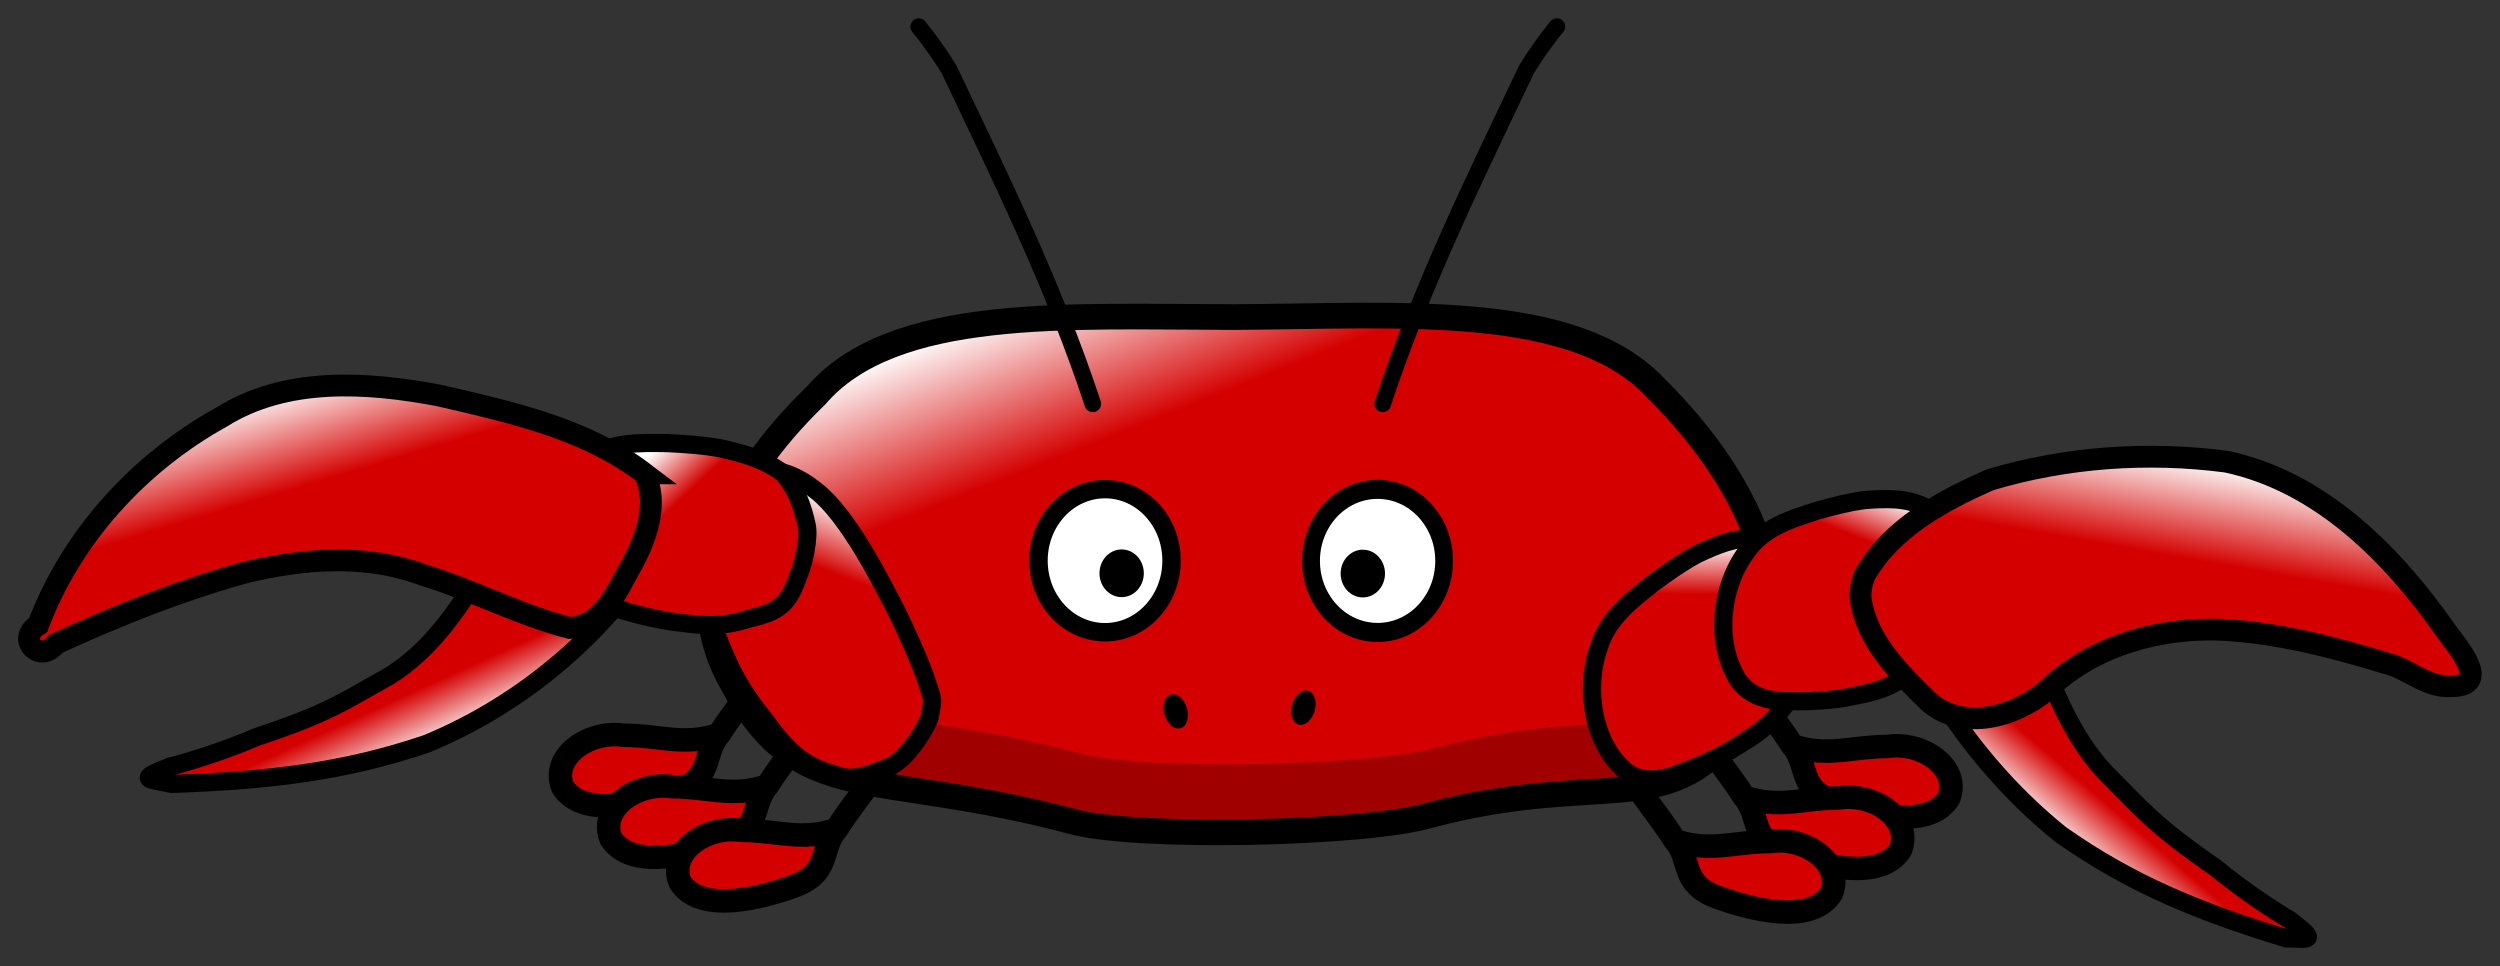 <?xml version="1.0" encoding="UTF-8" standalone="no"?>
<!-- Created with Inkscape (http://www.inkscape.org/) -->
<svg
    xmlns:inkscape="http://www.inkscape.org/namespaces/inkscape"
    xmlns:rdf="http://www.w3.org/1999/02/22-rdf-syntax-ns#"
    xmlns="http://www.w3.org/2000/svg"
    xmlns:sodipodi="http://sodipodi.sourceforge.net/DTD/sodipodi-0.dtd"
    xmlns:cc="http://creativecommons.org/ns#"
    xmlns:xlink="http://www.w3.org/1999/xlink"
    xmlns:dc="http://purl.org/dc/elements/1.1/"
    xmlns:svg="http://www.w3.org/2000/svg"
    xmlns:ns1="http://sozi.baierouge.fr"
    id="svg3152"
    sodipodi:docname="cartoon_crab.svg"
    viewBox="0 0 687.57 265.68"
    version="1.1"
    inkscape:version="0.48.2 r9819"
  >
  <rect x="0" y="0" width="687.57" height="265.68" fill="#333333" stroke="none"/>
  <defs
      id="defs3154"
    >
    <linearGradient
        id="linearGradient9630"
        y2="664.18"
        gradientUnits="userSpaceOnUse"
        y1="732.59"
        gradientTransform="matrix(.449 -.291 .245 .504 411.38 164.27)"
        x2="-60.665"
        x1="-139.74"
        inkscape:collect="always"
      >
      <stop
          id="stop6270-83-3"
          style="stop-color:#d40000"
          offset="0"
      />
      <stop
          id="stop6277-5-49"
          style="stop-color:#d40000"
          offset=".764"
      />
      <stop
          id="stop6272-5-0"
          style="stop-color:#ffffff"
          offset="1"
      />
    </linearGradient
    >
    <linearGradient
        id="linearGradient9502"
        y2="465.74"
        gradientUnits="userSpaceOnUse"
        y1="614.94"
        gradientTransform="matrix(-.198 -.45 .4 -.091 383.71 631.41)"
        x2="-7.502"
        x1="88.476"
        inkscape:collect="always"
      >
      <stop
          id="stop6270-1-6-9"
          style="stop-color:#d40000"
          offset="0"
      />
      <stop
          id="stop6277-4-6-9"
          style="stop-color:#d40000"
          offset=".764"
      />
      <stop
          id="stop6272-8-6-5"
          style="stop-color:#ffffff"
          offset="1"
      />
    </linearGradient
    >
    <linearGradient
        id="linearGradient3194"
        y2="664.18"
        gradientUnits="userSpaceOnUse"
        y1="732.59"
        gradientTransform="matrix(.345 -.441 .371 .388 274.1 245.68)"
        x2="-60.665"
        x1="-139.74"
        inkscape:collect="always"
      >
      <stop
          id="stop6270-83-3-6"
          style="stop-color:#d40000"
          offset="0"
      />
      <stop
          id="stop6277-5-49-0"
          style="stop-color:#d40000"
          offset=".764"
      />
      <stop
          id="stop6272-5-0-2"
          style="stop-color:#ffffff"
          offset="1"
      />
    </linearGradient
    >
    <linearGradient
        id="linearGradient3267"
        y2="617.5"
        gradientUnits="userSpaceOnUse"
        y1="787.2"
        gradientTransform="matrix(1.463 0 0 .695 -86.12 48.59)"
        x2="246.75"
        x1="388.27"
        inkscape:collect="always"
      >
      <stop
          id="stop6270"
          style="stop-color:#d40000"
          offset="0"
      />
      <stop
          id="stop6277"
          style="stop-color:#d40000"
          offset=".764"
      />
      <stop
          id="stop6272"
          style="stop-color:#ffffff"
          offset="1"
      />
    </linearGradient
    >
    <linearGradient
        id="linearGradient9612"
        y2="648.89"
        gradientUnits="userSpaceOnUse"
        x2="-91.518"
        gradientTransform="matrix(.512 -.125 .191 .534 136.83 142.05)"
        y1="746.02"
        x1="-42.83"
        inkscape:collect="always"
      >
      <stop
          id="stop6270-83"
          style="stop-color:#d40000"
          offset="0"
      />
      <stop
          id="stop6277-5"
          style="stop-color:#d40000"
          offset=".764"
      />
      <stop
          id="stop6272-5"
          style="stop-color:#ffffff"
          offset="1"
      />
    </linearGradient
    >
    <linearGradient
        id="linearGradient9459"
        y2="465.74"
        gradientUnits="userSpaceOnUse"
        y1="614.94"
        gradientTransform="matrix(.271 -.359 -.417 -.176 370.51 654.28)"
        x2="-7.502"
        x1="88.476"
        inkscape:collect="always"
      >
      <stop
          id="stop6270-1-6"
          style="stop-color:#d40000"
          offset="0"
      />
      <stop
          id="stop6277-4-6"
          style="stop-color:#d40000"
          offset=".764"
      />
      <stop
          id="stop6272-8-6"
          style="stop-color:#ffffff"
          offset="1"
      />
    </linearGradient
    >
    <linearGradient
        id="linearGradient3382"
        y2="644.02"
        gradientUnits="userSpaceOnUse"
        y1="746.02"
        gradientTransform="matrix(.448 .602 -.441 .253 607.12 443.03)"
        x2="-145.56"
        x1="-42.83"
        inkscape:collect="always"
      >
      <stop
          id="stop6270-83-3-1"
          style="stop-color:#d40000"
          offset="0"
      />
      <stop
          id="stop6277-5-49-2"
          style="stop-color:#d40000"
          offset=".764"
      />
      <stop
          id="stop6272-5-0-8"
          style="stop-color:#ffffff"
          offset="1"
      />
    </linearGradient
    >
    <linearGradient
        id="linearGradient4320"
        y2="666.78"
        gradientUnits="userSpaceOnUse"
        x2="108.5"
        gradientTransform="matrix(1.166 0 0 .996 116.88 -85.063)"
        y1="666.78"
        x1="55.979"
        inkscape:collect="always"
      >
      <stop
          id="stop4324"
          style="stop-color:#d40000"
          offset="0"
      />
      <stop
          id="stop4326"
          style="stop-color:#d40000"
          offset=".764"
      />
      <stop
          id="stop4328"
          style="stop-color:#ffffff"
          offset="1"
      />
    </linearGradient
    >
    <linearGradient
        id="linearGradient4346"
        y2="666.78"
        gradientUnits="userSpaceOnUse"
        y1="666.78"
        gradientTransform="matrix(1.166 0 0 .996 130.14 -70.918)"
        x2="108.5"
        x1="55.979"
        inkscape:collect="always"
      >
      <stop
          id="stop4324-0"
          style="stop-color:#d40000"
          offset="0"
      />
      <stop
          id="stop4326-3"
          style="stop-color:#d40000"
          offset=".764"
      />
      <stop
          id="stop4328-4"
          style="stop-color:#ffffff"
          offset="1"
      />
    </linearGradient
    >
    <linearGradient
        id="linearGradient4346-2"
        y2="666.78"
        gradientUnits="userSpaceOnUse"
        y1="666.78"
        gradientTransform="matrix(1.166 0 0 .996 149.14 -58.918)"
        x2="108.5"
        x1="55.979"
        inkscape:collect="always"
      >
      <stop
          id="stop4324-9"
          style="stop-color:#d40000"
          offset="0"
      />
      <stop
          id="stop4326-8"
          style="stop-color:#d40000"
          offset=".764"
      />
      <stop
          id="stop4328-2"
          style="stop-color:#ffffff"
          offset="1"
      />
    </linearGradient
    >
    <linearGradient
        id="linearGradient4346-2-8"
        y2="666.78"
        gradientUnits="userSpaceOnUse"
        y1="666.78"
        gradientTransform="matrix(-1.166 0 0 .996 598.73 -55.845)"
        x2="108.5"
        x1="55.979"
        inkscape:collect="always"
      >
      <stop
          id="stop4324-9-8"
          style="stop-color:#d40000"
          offset="0"
      />
      <stop
          id="stop4326-8-3"
          style="stop-color:#d40000"
          offset=".764"
      />
      <stop
          id="stop4328-2-9"
          style="stop-color:#ffffff"
          offset="1"
      />
    </linearGradient
    >
    <linearGradient
        id="linearGradient4346-4"
        y2="666.78"
        gradientUnits="userSpaceOnUse"
        y1="666.78"
        gradientTransform="matrix(-1.166 0 0 .996 617.73 -67.845)"
        x2="108.5"
        x1="55.979"
        inkscape:collect="always"
      >
      <stop
          id="stop4324-0-6"
          style="stop-color:#d40000"
          offset="0"
      />
      <stop
          id="stop4326-3-9"
          style="stop-color:#d40000"
          offset=".764"
      />
      <stop
          id="stop4328-4-8"
          style="stop-color:#ffffff"
          offset="1"
      />
    </linearGradient
    >
    <linearGradient
        id="linearGradient4414"
        y2="666.78"
        gradientUnits="userSpaceOnUse"
        y1="666.78"
        gradientTransform="matrix(-1.166 0 0 .996 630.99 -81.99)"
        x2="108.5"
        x1="55.979"
        inkscape:collect="always"
      >
      <stop
          id="stop4324-07"
          style="stop-color:#d40000"
          offset="0"
      />
      <stop
          id="stop4326-2"
          style="stop-color:#d40000"
          offset=".764"
      />
      <stop
          id="stop4328-7"
          style="stop-color:#ffffff"
          offset="1"
      />
    </linearGradient
    >
    <linearGradient
        id="linearGradient4496"
        y2="445.64"
        gradientUnits="userSpaceOnUse"
        x2="-25.443"
        gradientTransform="matrix(.562 .168 -.154 .547 212.86 241.06)"
        y1="614.94"
        x1="88.476"
        inkscape:collect="always"
      >
      <stop
          id="stop6270-1"
          style="stop-color:#d40000"
          offset="0"
      />
      <stop
          id="stop6277-4"
          style="stop-color:#d40000"
          offset=".764"
      />
      <stop
          id="stop6272-8"
          style="stop-color:#ffffff"
          offset="1"
      />
    </linearGradient
    >
    <linearGradient
        id="linearGradient4519"
        y2="448.67"
        gradientUnits="userSpaceOnUse"
        x2="-17.917"
        gradientTransform="matrix(-.475 .24 .29 .557 462.04 256.15)"
        y1="614.94"
        x1="88.476"
        inkscape:collect="always"
      >
      <stop
          id="stop6270-1-4"
          style="stop-color:#d40000"
          offset="0"
      />
      <stop
          id="stop6277-4-9"
          style="stop-color:#d40000"
          offset=".764"
      />
      <stop
          id="stop6272-8-3"
          style="stop-color:#ffffff"
          offset="1"
      />
    </linearGradient
    >
  </defs
  >
  <sodipodi:namedview
      id="base"
      fit-margin-left="5"
      inkscape:zoom="1"
      borderopacity="1.0"
      inkscape:current-layer="layer1"
      inkscape:cx="89.831119"
      inkscape:cy="114.52484"
      inkscape:window-maximized="1"
      showgrid="false"
      fit-margin-right="5"
      inkscape:snap-global="true"
      inkscape:document-units="px"
      bordercolor="#666666"
      inkscape:window-x="-8"
      inkscape:window-y="-8"
      fit-margin-bottom="5"
      inkscape:window-width="1920"
      inkscape:pageopacity="0.0"
      inkscape:pageshadow="2"
      pagecolor="#ffffff"
      inkscape:window-height="1148"
      fit-margin-top="5"
  />
  <g
      id="layer1"
      inkscape:label="Layer 1"
      inkscape:groupmode="layer"
      transform="translate(-28.577 -381.21)"
    >
    <path
        id="path3443"
        sodipodi:nodetypes="cccccc"
        style="stroke-linejoin:round;stroke:#000000;stroke-linecap:round;stroke-width:6.464;fill:url(#linearGradient4320)"
        inkscape:connector-curvature="0"
        d="m242.77 555.59c-2.902 11.098-10.119 17.574-16.406 27.59-9.743 3.309-16.361 0.234-26.163 0.261-9.381-1.5-20.185 5.65-16.88 14.219 5.652 8.926 22.653 4.226 31.048 1.232 10.631-3.763 7.201-9.944 11.973-15.798"
    />
    <path
        id="path3443-2"
        sodipodi:nodetypes="cccccc"
        style="stroke-linejoin:round;stroke:#000000;stroke-linecap:round;stroke-width:6.464;fill:url(#linearGradient4414)"
        inkscape:connector-curvature="0"
        d="m505.1 558.67c2.902 11.098 10.119 17.574 16.406 27.59 9.743 3.309 16.361 0.234 26.163 0.261 9.381-1.5 20.185 5.65 16.88 14.219-5.652 8.926-22.653 4.226-31.048 1.232-10.631-3.763-7.201-9.944-11.973-15.798"
    />
    <path
        id="path3443-1-6"
        sodipodi:nodetypes="cccccc"
        style="stroke-linejoin:round;stroke:#000000;stroke-linecap:round;stroke-width:6.464;fill:url(#linearGradient4346-4)"
        inkscape:connector-curvature="0"
        d="m491.84 572.81c2.902 11.098 10.119 17.574 16.406 27.59 9.743 3.309 16.361 0.234 26.163 0.261 9.381-1.5 20.185 5.65 16.88 14.219-5.652 8.926-22.653 4.226-31.048 1.232-10.631-3.763-7.201-9.944-11.973-15.798"
    />
    <path
        id="path3443-7-4"
        sodipodi:nodetypes="cccccc"
        style="stroke-linejoin:round;stroke:#000000;stroke-linecap:round;stroke-width:6.464;fill:url(#linearGradient4346-2-8)"
        inkscape:connector-curvature="0"
        d="m472.84 584.81c2.902 11.098 10.119 17.574 16.406 27.59 9.743 3.309 16.361 0.234 26.163 0.261 9.381-1.5 20.185 5.65 16.88 14.219-5.652 8.926-22.653 4.226-31.048 1.232-10.631-3.763-7.201-9.944-11.973-15.798"
    />
    <path
        id="path3155_2_-5-1"
        sodipodi:nodetypes="cccccccc"
        style="stroke-linejoin:round;stroke:#000000;stroke-linecap:round;stroke-width:7.059;fill:url(#linearGradient3267)"
        inkscape:connector-curvature="0"
        d="m368.54 468.42c-46.435-0.062-94.337-3.085-115.55 21.592-24.407 23.59-38.505 53.058-22.556 79.954 17.994 33.301 38.27 22.61 92.983 37.158 17.84 4.913 81.489 3.437 98.545-1.751 48.29-12.734 67.063 2.486 85.787-26.308 18.163-30.391 3.428-64.116-23.735-91.073-22.29-23.78-69.88-19.87-115.46-19.58z"
    />
    <path
        id="path3443-1"
        sodipodi:nodetypes="cccccc"
        style="stroke-linejoin:round;stroke:#000000;stroke-linecap:round;stroke-width:6.464;fill:url(#linearGradient4346)"
        inkscape:connector-curvature="0"
        d="m256.03 569.74c-2.902 11.098-10.119 17.574-16.406 27.59-9.743 3.309-16.361 0.234-26.163 0.261-9.381-1.5-20.185 5.65-16.88 14.219 5.652 8.926 22.653 4.226 31.048 1.232 10.631-3.763 7.201-9.944 11.973-15.798"
    />
    <path
        id="path3443-7"
        sodipodi:nodetypes="cccccc"
        style="stroke-linejoin:round;stroke:#000000;stroke-linecap:round;stroke-width:6.464;fill:url(#linearGradient4346-2)"
        inkscape:connector-curvature="0"
        d="m275.03 581.74c-2.902 11.098-10.119 17.574-16.406 27.59-9.743 3.309-16.361 0.234-26.163 0.261-9.381-1.5-20.185 5.65-16.88 14.219 5.652 8.926 22.653 4.226 31.048 1.232 10.631-3.763 7.201-9.944 11.973-15.798"
    />
    <path
        id="path3155_2_-5-1-4"
        style="opacity:.248;fill:#000000"
        inkscape:connector-curvature="0"
        d="m226.72 535.5c-1.918 10.975-0.341 22.057 6 32.75 17.994 33.301 38.287 22.609 93 37.156 17.84 4.913 81.475 3.438 98.531-1.75 48.29-12.734 67.056 2.482 85.781-26.312 7.192-12.034 9.197-24.579 7.344-37.031-1.062 6.765-3.425 13.475-7.344 20.031-18.725 28.794-37.491 13.578-85.781 26.312-17.056 5.188-80.691 6.663-98.531 1.75-54.713-14.548-75.006-3.856-93-37.156-3.068-5.175-5.015-10.445-6-15.75z"
    />
    <path
        id="path9535-5-4"
        style="stroke-linejoin:round;stroke:#000000;stroke-width:5;fill:url(#linearGradient3194)"
        d="m483.39 541.45c-5.962 4.71-12.659 9.71-15.148 17.99-4.063 11.815-1.271 26.694 7.644 34.031 4.528 3.271 10.262 2.267 15.12 0.19 3.88-1.264 11.671-4.785 15.141-7.129 6.886-4.144 10.132-6.574 15.157-13.787 5.383-6.655 6.37-10.507 5.246-19.054-0.149-3.762-2.075-12.303-4.111-14.924-2.917-4.049-6.478-7.837-10.945-9.352-5.563-0.616-11.036 1.81-16.17 4.214-4.148 2.215-8.063 5.007-11.935 7.821z"
        inkscape:transform-center-x="6.0852178"
        sodipodi:nodetypes="ccccccccccc"
        inkscape:transform-center-y="-1.7701129"
        inkscape:connector-curvature="0"
    />
    <path
        id="path9383-2-5"
        style="stroke:#000000;stroke-width:5;fill:url(#linearGradient9502)"
        d="m545.22 538.84c9.64 26.801 26.873 53.253 50.183 71.944 19.545 13.729 38.177 21.252 61.948 28.5 6.062 0.03 9.252 1.252 0.96-5.095-4.108-2.314-13.393-8.51-20.109-14.126-17.534-12.125-20.384-16.159-30.825-26.618-12.881-14.054-17.835-33.957-24.903-52.706-3.191-7.473-10.359-7.661-17.627-6.428-9.376 2.136-12.724 3.194-19.628 4.529z"
        sodipodi:nodetypes="ccccccccc"
        inkscape:transform-center-y="37.078708"
        inkscape:connector-curvature="0"
        inkscape:transform-center-x="-38.555987"
    />
    <path
        id="path9535-5"
        style="stroke-linejoin:round;stroke:#000000;stroke-width:5;fill:url(#linearGradient9630)"
        d="m528.09 521.74c-6.951 2.266-14.678 4.536-19.322 11.466-7.112 9.7-8.573 24.832-2.148 35.071 3.389 4.769 9.1 5.931 14.278 5.753 4.026 0.233 12.382-0.233 16.317-1.175 7.67-1.389 11.417-2.496 18.171-7.48 6.938-4.323 8.937-7.61 10.232-16.125 0.898-3.621 1.43-12.425 0.223-15.66-1.647-4.913-3.976-9.815-7.791-12.898-5.103-2.635-10.959-2.353-16.488-1.967-4.543 0.57-9.024 1.773-13.471 3.013z"
        inkscape:transform-center-x="5.6421307"
        sodipodi:nodetypes="ccccccccccc"
        inkscape:transform-center-y="-4.1817161"
        inkscape:connector-curvature="0"
    />
    <path
        id="path9383-5"
        style="stroke:#000000;stroke-width:6;fill:url(#linearGradient4519)"
        inkscape:connector-curvature="0"
        d="m541.52 539.26c7.404-12.896 21.169-20.257 34.302-26.073 20.98-6.28 43.349-7.84 65.033-5.014 25.947 5.495 45.682 25.475 60.378 46.455 3.156 4.377 12.862 15.325 1.514 15.289-6.887 0.497-11.722-4.847-18.011-6.329-14.702-4.489-29.821-8.377-45.228-9.179-17.365-0.672-35.493 4.443-48.163 16.765-8.745 7.218-22.97 11.255-32.376 2.979-8.098-7.951-17.223-16.828-18.704-28.636-0.044-2.143 0.373-4.3 1.255-6.257z"
    />
    <path
        id="path8693"
        style="stroke-linejoin:round;stroke:#000000;stroke-linecap:round;stroke-width:4.581;fill:none"
        inkscape:connector-curvature="0"
        d="m408.87 492.27c10.779-32.665 25.409-62.223 39.542-91.988 2.572-4.207 5.39-8.095 8.338-11.755"
    />
    <path
        id="path8693-7"
        style="stroke-linejoin:round;stroke:#000000;stroke-linecap:round;stroke-width:4.581;fill:none"
        inkscape:connector-curvature="0"
        d="m329.13 492.27c-10.779-32.665-25.409-62.223-39.542-91.988-2.572-4.207-5.39-8.095-8.338-11.755"
    />
    <g
        id="g255"
        transform="matrix(1.222 0 0 1.314 -247.6 157.21)"
      >
      <path
          id="path3159"
          style="stroke-linejoin:round;stroke:#000000;stroke-width:4;stroke-linecap:round;fill:#ffffff"
          inkscape:connector-curvature="0"
          d="m551.03 287.87c0.001 8.273-6.704 14.981-14.977 14.981s-14.979-6.708-14.977-14.981c-0.002-8.272 6.704-14.979 14.977-14.979s14.978 6.706 14.977 14.979z"
      />
      <path
          id="path3161"
          inkscape:connector-curvature="0"
          d="m537.72 290.52c0.001 2.757-2.233 4.994-4.992 4.994-2.758 0-4.994-2.237-4.992-4.994-0.002-2.758 2.234-4.995 4.992-4.995s4.993 2.237 4.992 4.995z"
      />
    </g
    >
    <path
        id="path3157"
        d="m350.79 535.41c0.002 10.869-8.19 19.682-18.298 19.682s-18.302-8.813-18.299-19.682c-0.002-10.868 8.19-19.679 18.299-19.679 10.108-0.001 18.302 8.81 18.298 19.679z"
        style="stroke-linejoin:round;stroke:#000000;stroke-width:5.068;stroke-linecap:round;fill:#ffffff"
        inkscape:connector-curvature="0"
    />
    <path
        id="path3163"
        d="m343.16 538.88c0.001 3.622-2.728 6.561-6.098 6.561-3.369 0-6.099-2.939-6.098-6.561-0.001-3.623 2.729-6.562 6.098-6.562s6.099 2.939 6.098 6.562z"
        inkscape:connector-curvature="0"
    />
    <path
        id="path9535-5-8"
        sodipodi:nodetypes="ccccccccccc"
        style="stroke-linejoin:round;stroke:#000000;stroke-width:5;fill:url(#linearGradient3382)"
        inkscape:connector-curvature="0"
        d="m275.58 550.19c-4.626-9.079-13.833-27.305-22.527-33.99-12.37-10.134-24.183-5.556-32.668 1.423-3.822 3.753-3.149 10.867-1.266 17.456 1.081 5.081 4.305 15.737 6.572 20.837 3.955 9.891 6.33 14.771 13.703 23.91 6.75 9.298 10.807 12.21 20.041 14.827 4.04 1.553 10.277-1.172 13.227-2.333 4.543-1.527 9.653-9.145 11.59-13.632 1.051-6.172 1.082-4.003-1.133-11.063-2.081-5.829-4.797-11.653-7.539-17.436z"
    />
    <path
        id="path9383-2"
        style="stroke:#000000;stroke-width:5;fill:url(#linearGradient9459)"
        d="m209.26 532.68c-13.837 21.897-35.778 41.687-63.228 53.045-22.763 7.77-43.738 10.159-70.191 11.086-6.508-1.403-10.091-1.054-0.366-4.821 4.71-1.118 15.481-4.515 23.42-7.995 20.396-6.798 23.98-9.764 36.547-16.734 15.655-9.636 23.565-26.417 33.593-41.659 4.398-5.987 12.114-4.465 19.753-1.638 9.783 4.139 13.238 5.884 20.472 8.716z"
        sodipodi:nodetypes="ccccccccc"
        inkscape:transform-center-y="31.81779"
        inkscape:connector-curvature="0"
        inkscape:transform-center-x="46.41762"
    />
    <path
        id="path9535"
        style="stroke-linejoin:round;stroke:#000000;stroke-width:5;fill:url(#linearGradient9612)"
        d="m212.18 503.08c-7.635-0.095-16.089-0.427-21.914 4.431-8.798 6.61-12.36 19.909-6.951 31.205 2.937 5.385 8.807 8.21 14.292 9.654 4.215 1.459 13.093 3.627 17.369 3.99 8.277 1.115 12.377 1.27 20.167-1.165 7.896-1.778 10.444-4.146 12.947-11.482 1.431-3.012 3.168-10.849 2.328-14.162-1.08-4.975-2.883-10.152-6.496-14.136-5.03-3.976-11.245-5.535-17.13-6.898-4.868-0.89-9.756-1.186-14.612-1.437z"
        sodipodi:nodetypes="ccccccccccc"
        inkscape:connector-curvature="0"
        inkscape:transform-center-x="24"
    />
    <path
        id="path9383"
        style="stroke:#000000;stroke-width:6;fill:url(#linearGradient4496)"
        inkscape:connector-curvature="0"
        d="m205.81 511.4c-16.302-12.419-36.825-16.856-56.377-21.398-19.865-3.773-42.161-5.253-60.023 5.968-22.608 12.555-41.144 32.803-50.317 57.106-6.229 3.883 0.486 10.9 4.862 5.18 16.843-7.726 34.148-14.641 52.014-19.596 15.947-3.855 33.115-5.239 48.764 0.601 13.78 4.175 26.599 11.075 40.574 14.664 9.159-0.62 12.974-10.243 16.874-17.136 4.112-7.424 7.707-17.201 3.628-25.389z"
    />
    <path
        id="path3163-9"
        d="m390.17 576.62c-0.692 2.572-2.646 4.319-4.364 3.898-1.718-0.42-2.549-2.848-1.856-5.42 0.692-2.573 2.647-4.319 4.365-3.899 1.718 0.42 2.549 2.848 1.856 5.421z"
        inkscape:connector-curvature="0"
    />
    <path
        id="path3163-9-0"
        d="m348.83 577.62c0.692 2.572 2.646 4.319 4.364 3.898 1.718-0.42 2.549-2.848 1.856-5.42-0.692-2.573-2.647-4.319-4.365-3.899-1.718 0.42-2.549 2.848-1.856 5.421z"
        inkscape:connector-curvature="0"
    />
  </g
  >
</svg
>
